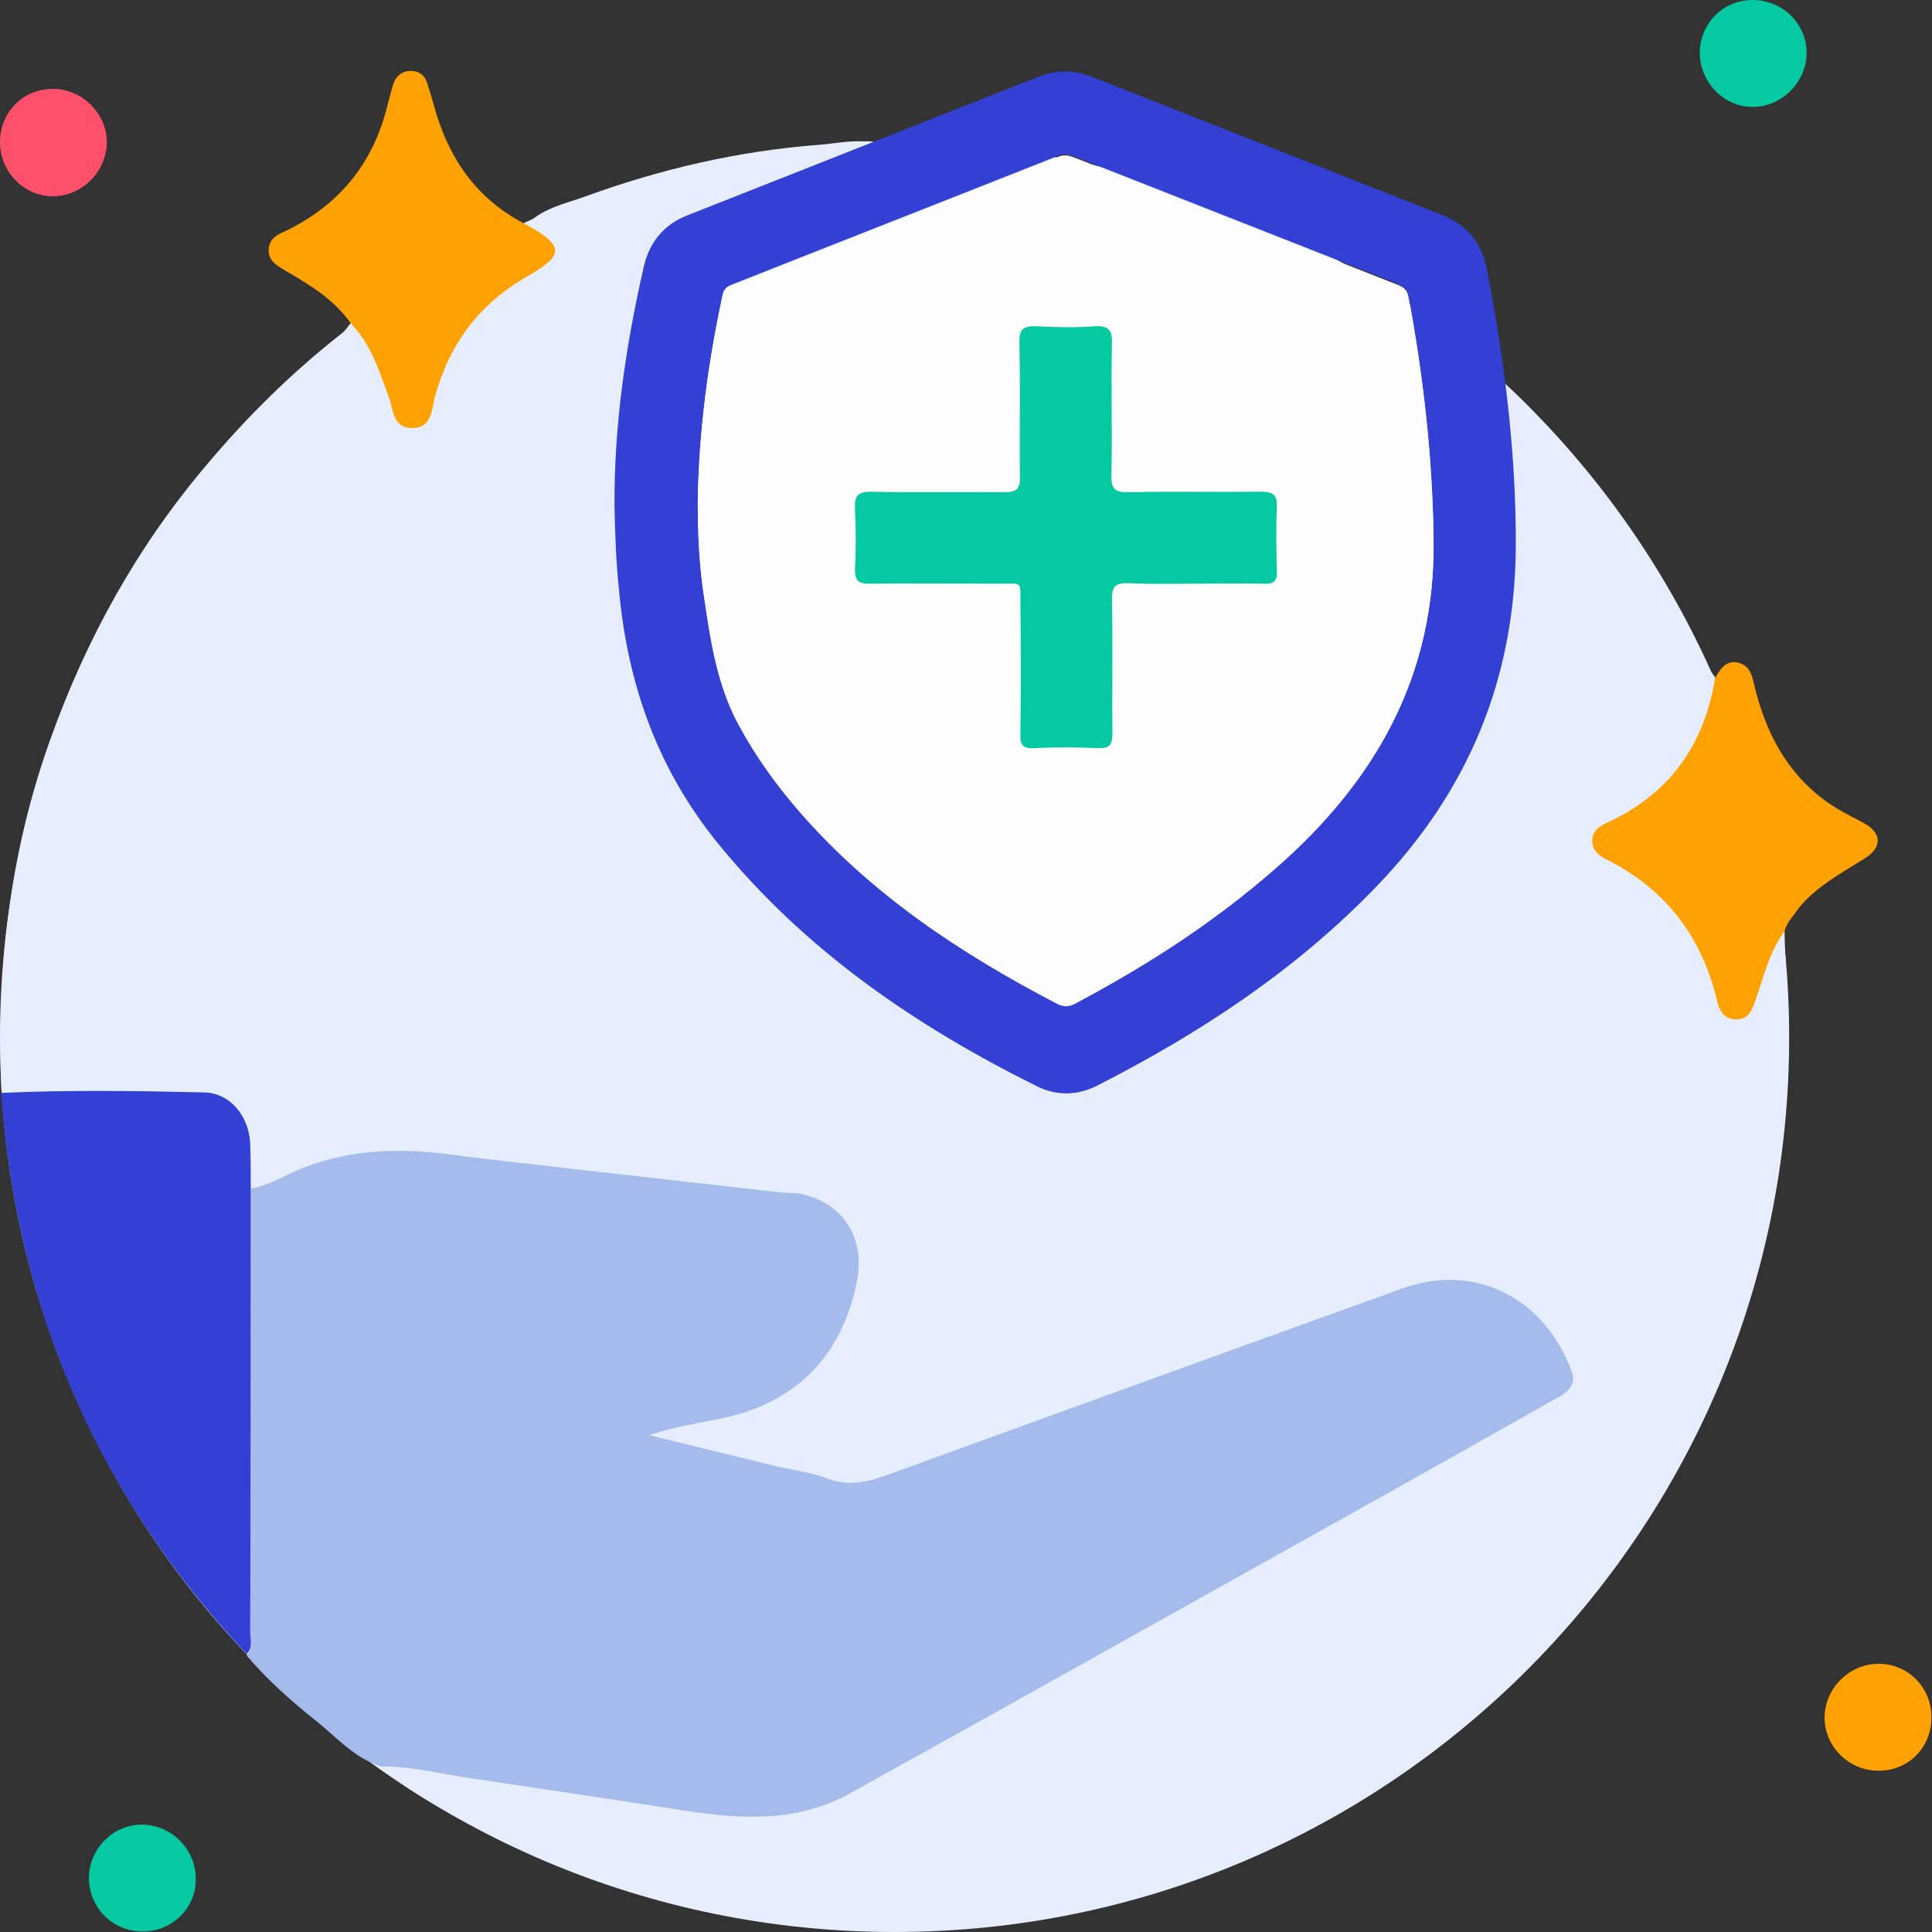 <svg width="120" height="120" viewBox="0 0 120 120" fill="none" xmlns="http://www.w3.org/2000/svg">
<rect x="0" y="0" width="120" height="120" fill="#333333" stroke="none"/>
<g clip-path="url(#clip0_1655_21142)">
<path d="M55.564 120C86.251 120 111.128 95.123 111.128 64.436C111.128 33.749 86.251 8.872 55.564 8.872C24.877 8.872 0 33.749 0 64.436C0 95.123 24.877 120 55.564 120Z" fill="#E6EEFE"/>
<path d="M85.594 17.936C87.222 18.351 88.371 19.564 89.615 20.553C95.966 25.564 101.137 31.596 104.839 38.84C105.381 39.926 105.764 41.106 106.53 42.064C105.86 46.181 103.722 49.245 99.892 51.032C99.413 51.255 98.966 51.479 98.903 52.085C98.839 52.755 99.254 53.106 99.796 53.362C103.434 55.181 105.637 58.117 106.626 62.043C106.785 62.681 107.041 63.287 107.839 63.287C108.637 63.287 108.86 62.681 109.051 62.043C109.53 60.575 109.881 59.075 110.839 57.798C110.871 60.287 111.158 62.777 111.094 65.298C110.966 72.192 109.658 78.798 107.073 85.181C104.424 91.723 100.658 97.532 95.807 102.638C89.839 108.926 82.817 113.585 74.679 116.553C70.147 118.213 65.519 119.33 60.732 119.681C56.615 120 52.53 120 48.413 119.457C41.743 118.596 35.456 116.585 29.488 113.457C27.732 112.532 26.009 111.574 24.381 110.394C24.126 110.202 23.711 110.074 23.711 109.628C25.562 109.596 27.317 110.075 29.105 110.33C33.605 111 38.105 111.67 42.605 112.372C46.179 112.947 49.69 113.106 53.009 111.192C56.551 109.149 60.158 107.202 63.732 105.223C71.679 100.787 79.594 96.351 87.541 91.915C90.668 90.16 93.764 88.404 96.892 86.649C97.53 86.298 97.913 85.851 97.658 85.117C96.03 80.617 91.722 78.255 87.094 79.947C83.743 81.16 80.392 82.372 77.009 83.585C69.892 86.17 62.743 88.755 55.626 91.341C54.254 91.851 52.913 92.33 51.381 91.723C50.36 91.308 49.243 91.213 48.158 90.957C45.541 90.319 42.956 89.681 40.339 89.043C41.711 88.596 43.051 88.341 44.424 88.085C49.243 87.223 52.243 84.351 53.232 79.596C53.807 76.851 52.466 74.681 49.849 74.075C49.339 73.947 48.828 73.979 48.317 73.947C44.264 73.5 40.211 73.021 36.19 72.575C33.573 72.287 30.924 72 28.307 71.649C25.115 71.202 21.988 71.234 18.924 72.415C17.807 72.83 16.817 73.532 15.605 73.723C15.605 72.798 15.605 71.904 15.573 70.979C15.477 69.223 14.296 67.787 12.7 67.755C8.52 67.66 4.307 67.596 0.094 67.787C-0.225 60.319 0.573 53.011 3.126 45.926C5.36 39.67 8.52 33.958 12.828 28.883C15.349 25.883 18.126 23.138 21.222 20.713C21.477 20.521 21.637 20.234 21.828 20.011C23.073 21.319 23.615 22.979 24.19 24.606C24.477 25.372 24.413 26.489 25.626 26.489C26.871 26.489 26.839 25.372 27.03 24.606C27.924 21.287 29.775 18.798 32.775 17.075C35.105 15.766 35.073 15.191 32.775 13.883C33.796 12.894 35.168 12.638 36.381 12.191C41.041 10.5 45.828 9.383 50.807 9C51.7 8.936 52.594 8.745 53.52 8.777C53.903 8.809 54.349 8.649 54.573 9.128C52.562 11.011 50.583 12.894 48.573 14.745C42.413 20.457 36.254 26.138 30.094 31.851C29.073 32.777 29.073 33.191 30.03 34.213C30.828 35.106 31.658 35.968 32.456 36.83C33.094 37.5 33.7 37.564 34.403 36.894C35.136 36.223 35.903 35.585 36.636 34.947C36.636 41.426 36.605 47.904 36.605 54.351C31.083 55.053 27.126 59.202 26.679 64.723C26.52 66.606 27.413 67.628 29.264 67.66C31.722 67.692 34.179 67.66 36.668 67.628C41.807 67.628 46.945 67.628 52.115 67.628C54.445 67.66 56.807 67.723 59.136 67.723C62.807 67.723 66.445 67.66 70.115 67.66C75.254 67.66 80.424 67.66 85.562 67.66C87.892 67.66 90.254 67.692 92.583 67.692C94.945 67.692 95.807 66.702 95.551 64.341C94.977 59.043 90.956 55.021 85.626 54.383C85.626 48.128 85.594 41.872 85.594 35.617C85.594 35.394 85.562 35.138 85.817 34.979C86.551 35.649 87.254 36.351 87.988 37.021C88.594 37.564 89.2 37.564 89.775 36.958C90.477 36.191 91.179 35.458 91.881 34.691C93.413 33.032 93.413 32.936 91.785 31.404C89.711 29.457 87.477 27.67 85.594 25.532C85.53 23.075 85.562 20.521 85.594 17.936Z" fill="#E6EEFE"/>
<path d="M15.576 73.819C16.788 73.628 17.778 72.925 18.895 72.511C21.959 71.33 25.086 71.298 28.278 71.745C30.895 72.096 33.544 72.351 36.161 72.67C40.214 73.117 44.267 73.596 48.288 74.043C48.799 74.106 49.342 74.074 49.82 74.17C52.437 74.777 53.778 76.947 53.203 79.692C52.214 84.447 49.214 87.319 44.395 88.181C43.054 88.436 41.682 88.692 40.31 89.138C42.927 89.777 45.512 90.415 48.129 91.053C49.214 91.308 50.331 91.436 51.352 91.819C52.884 92.425 54.193 91.947 55.597 91.436C62.714 88.851 69.831 86.266 76.98 83.681C80.331 82.468 83.714 81.255 87.065 80.043C91.693 78.351 96.001 80.713 97.629 85.213C97.884 85.947 97.469 86.394 96.863 86.745C93.735 88.5 90.639 90.255 87.512 92.011C79.565 96.447 71.65 100.883 63.703 105.319C60.129 107.33 56.554 109.277 52.98 111.287C49.661 113.202 46.15 113.011 42.576 112.468C38.076 111.766 33.576 111.096 29.076 110.425C27.288 110.17 25.501 109.691 23.682 109.723C22.022 109.213 20.905 107.904 19.629 106.883C18.097 105.67 16.597 104.33 15.32 102.83C15.735 102.447 15.544 101.936 15.544 101.489C15.576 92.234 15.576 83.043 15.576 73.819Z" fill="#A5BBEC"/>
<path d="M15.573 73.819C15.573 83.011 15.573 92.202 15.541 101.394C15.541 101.84 15.733 102.351 15.318 102.734C6.094 92.936 1.052 81.319 0.062 67.883C4.275 67.692 8.456 67.755 12.669 67.851C14.296 67.883 15.477 69.319 15.541 71.075C15.573 72 15.573 72.926 15.573 73.819Z" fill="#3340D3"/>
<path d="M32.746 13.979C35.044 15.287 35.076 15.83 32.746 17.17C29.746 18.894 27.895 21.383 27.001 24.702C26.81 25.468 26.81 26.617 25.597 26.585C24.384 26.585 24.448 25.468 24.161 24.702C23.554 23.043 23.044 21.383 21.799 20.106C20.746 18.575 19.214 17.681 17.682 16.787C17.171 16.468 16.629 16.181 16.693 15.447C16.756 14.777 17.267 14.553 17.778 14.33C21.033 12.734 23.139 10.213 24.033 6.67C24.161 6.16 24.288 5.681 24.448 5.17C24.608 4.723 24.959 4.436 25.437 4.404C25.948 4.372 26.363 4.628 26.522 5.138C26.81 5.968 27.001 6.83 27.288 7.628C28.278 10.468 30.033 12.638 32.746 13.979Z" fill="#FEA103"/>
<path d="M110.841 57.83C109.915 59.106 109.564 60.606 109.053 62.074C108.83 62.713 108.639 63.319 107.841 63.319C107.043 63.319 106.756 62.713 106.628 62.074C105.67 58.149 103.436 55.213 99.798 53.394C99.287 53.138 98.841 52.787 98.904 52.117C98.968 51.511 99.415 51.287 99.894 51.064C103.724 49.277 105.862 46.245 106.532 42.096C106.851 41.585 107.139 41.042 107.873 41.138C108.575 41.266 108.798 41.809 108.926 42.415C109.628 45.415 110.936 48 113.49 49.819C114.16 50.298 114.926 50.681 115.66 51.064C116.905 51.702 116.968 52.628 115.756 53.362C114.319 54.255 112.788 55.085 111.702 56.425C111.415 56.872 111 57.255 110.841 57.83Z" fill="#FEA102"/>
<path d="M8.807 119.968C6.956 119.936 5.52 118.468 5.52 116.617C5.551 114.798 7.051 113.298 8.871 113.33C10.69 113.362 12.19 114.926 12.158 116.713C12.19 118.532 10.658 120 8.807 119.968Z" fill="#05C9A0"/>
<path d="M0 8.84C0 6.957 1.436 5.521 3.287 5.521C5.106 5.521 6.638 7.053 6.638 8.84C6.606 10.659 5.106 12.191 3.287 12.191C1.5 12.191 0 10.691 0 8.84Z" fill="#FE506B"/>
<path d="M105.574 3.319C105.574 1.468 107.01 0 108.861 0C110.713 0 112.213 1.468 112.213 3.287C112.213 5.074 110.681 6.638 108.893 6.638C107.106 6.67 105.606 5.138 105.574 3.319Z" fill="#05C9A0"/>
<path d="M119.966 106.723C119.935 108.606 118.466 110.043 116.583 109.979C114.796 109.947 113.328 108.447 113.328 106.692C113.328 104.872 114.86 103.34 116.679 103.34C118.53 103.34 119.998 104.84 119.966 106.723Z" fill="#FEA103"/>
<path d="M38.169 31.436C38.137 26.394 38.871 21.447 39.988 16.564C40.339 15.032 41.233 13.947 42.701 13.372C49.977 10.5 57.254 7.628 64.531 4.755C65.616 4.34 66.701 4.34 67.786 4.755C75.063 7.628 82.339 10.5 89.616 13.372C91.084 13.947 92.009 15.064 92.329 16.596C93.446 22.34 94.18 28.149 94.148 34.021C94.084 42.16 91.212 49.085 85.594 54.957C80.552 60.223 74.584 64.149 68.137 67.436C66.924 68.043 65.68 68.074 64.467 67.5C56.871 63.734 50.009 59.042 44.584 52.372C40.85 47.776 38.999 42.542 38.456 36.734C38.265 34.947 38.201 33.191 38.169 31.436ZM43.339 31.181C43.339 33.191 43.435 35.234 43.754 37.213C44.169 39.862 44.584 42.542 45.861 44.968C46.914 46.915 48.19 48.734 49.658 50.394C54.126 55.532 59.68 59.234 65.68 62.33C66.126 62.553 66.446 62.457 66.861 62.266C71.297 59.936 75.509 57.223 79.275 53.872C85.435 48.447 89.169 41.936 89.041 33.479C88.978 28.372 88.403 23.362 87.478 18.351C87.382 17.84 87.063 17.745 86.712 17.585C80.073 14.968 73.403 12.351 66.765 9.734C66.446 9.606 66.126 9.511 65.743 9.67C58.977 12.351 52.212 15 45.446 17.681C45.094 17.808 44.935 18 44.871 18.351C43.977 22.628 43.403 26.872 43.339 31.181Z" fill="#3340D3"/>
<path d="M43.34 31.181C43.404 26.872 43.946 22.628 44.872 18.415C44.936 18.032 45.127 17.872 45.446 17.745C52.212 15.096 58.978 12.415 65.744 9.734C66.127 9.574 66.446 9.67 66.765 9.798C73.404 12.415 80.074 15.032 86.712 17.649C87.063 17.776 87.382 17.904 87.478 18.415C88.404 23.394 88.978 28.404 89.042 33.511C89.17 41.968 85.436 48.511 79.276 53.904C75.478 57.223 71.297 59.936 66.861 62.298C66.478 62.521 66.127 62.585 65.68 62.362C59.68 59.234 54.127 55.564 49.659 50.425C48.191 48.734 46.914 46.947 45.861 45C44.553 42.574 44.138 39.894 43.755 37.245C43.436 35.234 43.34 33.191 43.34 31.181ZM74.201 36.255C75.638 36.255 77.074 36.223 78.51 36.255C79.18 36.287 79.34 36.064 79.308 35.425C79.276 34.117 79.244 32.808 79.308 31.532C79.34 30.798 79.18 30.543 78.35 30.543C75.606 30.606 72.893 30.543 70.148 30.574C69.319 30.574 69.031 30.415 69.031 29.521C69.095 26.808 69.031 24.128 69.063 21.415C69.063 20.585 68.936 20.202 67.978 20.266C66.765 20.362 65.585 20.33 64.372 20.266C63.574 20.234 63.319 20.425 63.319 21.287C63.382 24.064 63.319 26.808 63.35 29.585C63.35 30.351 63.159 30.606 62.393 30.574C59.616 30.543 56.872 30.574 54.095 30.543C53.265 30.543 53.042 30.798 53.106 31.596C53.17 32.872 53.17 34.149 53.106 35.394C53.074 36.096 53.297 36.287 53.999 36.255C56.712 36.223 59.393 36.223 62.106 36.255C63.51 36.255 63.382 36.096 63.382 37.468C63.382 40.181 63.414 42.862 63.382 45.574C63.382 46.213 63.51 46.5 64.212 46.468C65.553 46.404 66.893 46.404 68.201 46.468C68.968 46.5 69.095 46.213 69.095 45.511C69.063 42.734 69.127 39.989 69.063 37.213C69.031 36.383 69.319 36.16 70.116 36.223C71.457 36.319 72.829 36.255 74.201 36.255Z" fill="#FDFDFE"/>
<path d="M74.201 36.255C72.828 36.255 71.456 36.287 70.115 36.223C69.318 36.191 69.062 36.383 69.062 37.213C69.126 39.989 69.062 42.734 69.094 45.511C69.094 46.213 68.966 46.5 68.201 46.468C66.86 46.404 65.52 46.404 64.211 46.468C63.477 46.5 63.349 46.213 63.381 45.574C63.413 42.862 63.413 40.181 63.381 37.468C63.381 36.064 63.509 36.255 62.105 36.255C59.392 36.255 56.711 36.223 53.998 36.255C53.328 36.255 53.105 36.064 53.105 35.394C53.169 34.117 53.169 32.84 53.105 31.596C53.073 30.798 53.264 30.543 54.094 30.543C56.871 30.606 59.615 30.543 62.392 30.574C63.19 30.574 63.381 30.319 63.349 29.585C63.318 26.808 63.381 24.064 63.318 21.287C63.286 20.457 63.573 20.234 64.371 20.266C65.584 20.33 66.796 20.362 67.977 20.266C68.935 20.202 69.094 20.585 69.062 21.415C68.999 24.128 69.094 26.808 69.03 29.521C68.999 30.415 69.318 30.606 70.147 30.574C72.892 30.511 75.605 30.574 78.35 30.543C79.147 30.543 79.339 30.798 79.307 31.532C79.243 32.84 79.275 34.149 79.307 35.425C79.339 36.064 79.147 36.287 78.509 36.255C77.073 36.223 75.637 36.255 74.201 36.255Z" fill="#05C9A0"/>
</g>
<defs>
<clipPath id="clip0_1655_21142">
<rect width="119.968" height="120" fill="white"/>
</clipPath>
</defs>
</svg>
